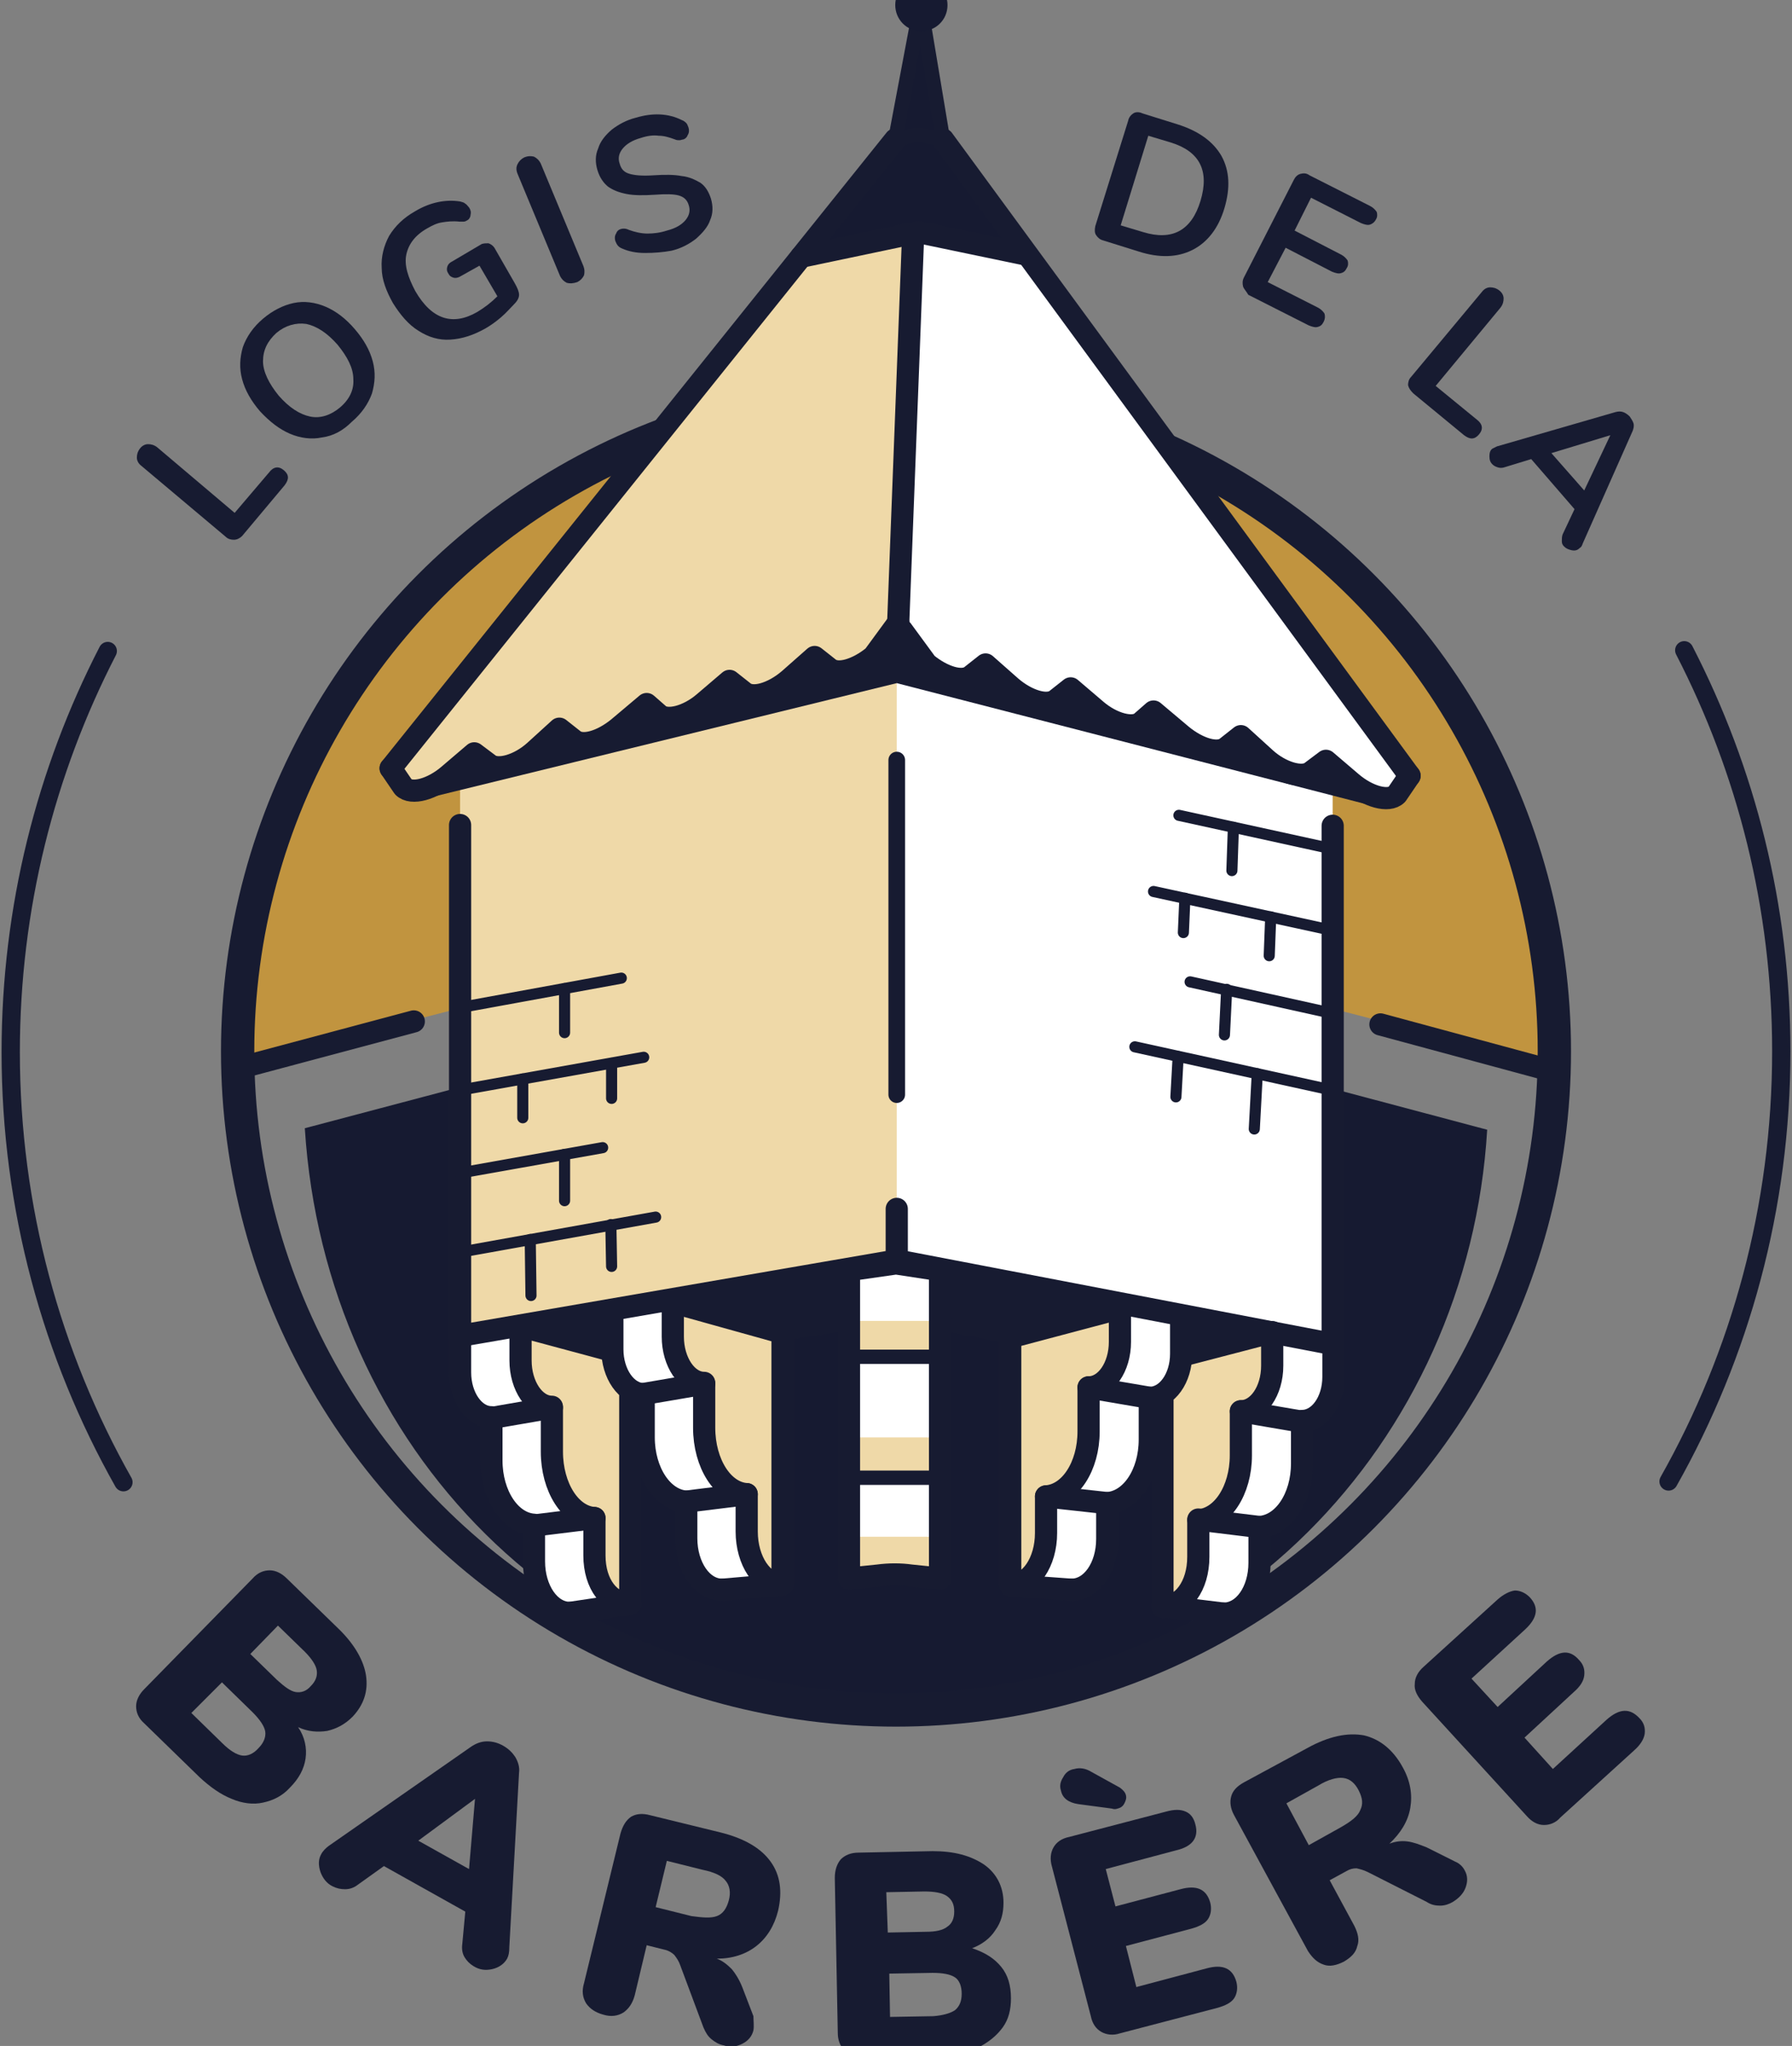 <?xml version="1.0" encoding="utf-8"?>
<svg xmlns="http://www.w3.org/2000/svg" xmlns:xlink="http://www.w3.org/1999/xlink" version="1.1" width="170" height="194" viewBox="0 0 170 194"><rect x="0" y="0" width="170" height="194" fill="#808080" stroke="none"/><svg xmlns:xlink="http://www.w3.org/1999/xlink" version="1.1" id="Calque_1" x="0" y="-2" viewBox="0 0 239.6 278.2" style="enable-background:new 0 0 239.6 278.2;" xml:space="preserve" width="170" height="197">
<style type="text/css">
	.st0{clip-path:url(#SVGID_2_);fill:#C1943F;}
	.st1{clip-path:url(#SVGID_2_);fill:#161A31;}
	.st2{clip-path:url(#SVGID_2_);fill:none;stroke:#171B31;stroke-width:4.46;stroke-miterlimit:10;}
	
		.st3{clip-path:url(#SVGID_2_);fill:none;stroke:#171B31;stroke-width:2.45;stroke-linecap:round;stroke-linejoin:round;stroke-miterlimit:10;}
	.st4{clip-path:url(#SVGID_2_);fill:#171B31;}
	.st5{clip-path:url(#SVGID_2_);fill:#FFFFFF;}
	.st6{clip-path:url(#SVGID_2_);fill:#EFD9A8;}
	
		.st7{clip-path:url(#SVGID_2_);fill:none;stroke:#171B31;stroke-width:2.973;stroke-linecap:round;stroke-linejoin:round;stroke-miterlimit:10;}
	
		.st8{clip-path:url(#SVGID_2_);fill:none;stroke:#171B31;stroke-width:2.23;stroke-linecap:round;stroke-linejoin:round;stroke-miterlimit:10;}
	
		.st9{clip-path:url(#SVGID_2_);fill:none;stroke:#171B31;stroke-width:1.919;stroke-linecap:round;stroke-linejoin:round;stroke-miterlimit:10;}
	
		.st10{clip-path:url(#SVGID_2_);fill:none;stroke:#171B31;stroke-width:1.487;stroke-linecap:round;stroke-linejoin:round;stroke-miterlimit:10;}
</style>
<g>
	<defs>
		<rect id="SVGID_1_" width="239.6" height="278.2"/>
	</defs>
	<clipPath id="SVGID_2_">
		<use xlink:href="#SVGID_1_" style="overflow:visible;"/>
	</clipPath>
	<path class="st0" d="M209.3,145.9L164,134.2l-7.3-71c30.2,13.1,50.4,42.2,52.3,75L209.3,145.9z"/>
	<path class="st0" d="M30.1,145.9l45.3-11.7l7.3-71c-30.2,13.1-50.4,42.2-52.3,75L30.1,145.9z"/>
	<path class="st1" d="M199,154.1c-2.5,41.9-35.4,76.5-79.2,76.5c-43.7,0-76.5-34-79.2-76.7l79-20.9L199,154.1z"/>
	<circle class="st2" cx="119.8" cy="143.6" r="88.2"/>
	<path class="st3" d="M16.3,201.3c-9.6-17-15.1-36.7-15.1-57.6c0-19.3,4.7-37.6,13-53.7"/>
	<path class="st3" d="M225.4,89.9c8.3,16.1,13,34.3,13,53.7c0,20.9-5.5,40.6-15.1,57.6"/>
	<path class="st4" d="M40.7,238.3c-0.2,1.4-0.9,2.7-2.1,3.9c-1,1.1-2.2,1.7-3.6,2c-1.3,0.3-2.8,0.1-4.2-0.5   c-1.5-0.6-2.9-1.6-4.3-2.9l-7.4-7.2c-0.8-0.7-1.1-1.5-1.1-2.3c0-0.8,0.4-1.6,1.1-2.3l14.5-14.8c0.7-0.8,1.5-1.1,2.3-1.1   c0.8,0,1.6,0.4,2.3,1.1l7.1,6.9c2,2,3.2,4.1,3.5,6.1c0.3,2.1-0.3,3.9-1.8,5.5c-1,1-2.1,1.6-3.4,1.9c-1.3,0.2-2.6,0.1-3.9-0.5   C40.6,235.4,40.9,236.9,40.7,238.3 M32.2,237.9c0.7,0.1,1.5-0.2,2.2-1c0.7-0.7,1-1.5,0.9-2.2s-0.7-1.6-1.7-2.6l-4.1-4l-4.1,4.1   l4.1,4C30.6,237.3,31.5,237.8,32.2,237.9 M33.3,224.3l3.6,3.5c1,0.9,1.8,1.5,2.5,1.6c0.7,0.1,1.4-0.1,2-0.8   c0.7-0.7,0.9-1.4,0.8-2.1c-0.1-0.7-0.7-1.6-1.6-2.5l-3.6-3.5L33.3,224.3z"/>
	<path class="st4" d="M67.7,265.1c-0.4,0.7-1.1,1.2-2,1.4c-0.9,0.2-1.7,0.1-2.5-0.4c-0.5-0.3-0.9-0.7-1.2-1.2   c-0.3-0.5-0.4-1.1-0.3-1.8l0.4-4.3l-10.9-6.1l-3.5,2.5c-0.5,0.4-1.1,0.6-1.7,0.6c-0.6,0-1.1-0.1-1.7-0.4c-0.8-0.4-1.3-1.1-1.6-1.9   c-0.3-0.9-0.3-1.7,0.1-2.4c0.2-0.4,0.6-0.8,1-1.1l19.1-13.3c0.6-0.4,1.3-0.7,2.1-0.7c0.8,0,1.5,0.2,2.2,0.6   c0.7,0.4,1.2,0.9,1.6,1.5c0.4,0.7,0.6,1.4,0.5,2.1l-1.3,23.3C68,264.3,67.9,264.7,67.7,265.1 M55.8,249.3l6.8,3.8l0.8-9.4   L55.8,249.3z"/>
	<path class="st4" d="M100.7,274.7c-0.2,0.8-0.7,1.4-1.5,1.8c-0.8,0.4-1.6,0.5-2.5,0.2c-0.6-0.1-1.1-0.4-1.6-0.8   c-0.5-0.4-0.8-0.9-1.1-1.6l-3.1-8.3c-0.2-0.6-0.5-1-0.8-1.4c-0.3-0.3-0.8-0.6-1.3-0.7l-2.4-0.6l-1.6,6.7c-0.3,1.1-0.8,1.8-1.5,2.3   c-0.8,0.5-1.7,0.6-2.7,0.3c-1.1-0.3-1.8-0.8-2.3-1.5c-0.5-0.8-0.6-1.7-0.3-2.7l4.9-20.1c0.3-1,0.7-1.7,1.4-2.2   c0.7-0.4,1.5-0.5,2.6-0.2l9.4,2.3c3.2,0.8,5.4,2.1,6.7,3.9c1.3,1.8,1.6,4,1,6.6c-0.5,2-1.5,3.6-2.9,4.7c-1.4,1.1-3.2,1.7-5.3,1.7   c0.8,0.3,1.4,0.8,2,1.4c0.5,0.6,1,1.4,1.4,2.4l1.5,3.9C100.7,273.4,100.8,274.1,100.7,274.7 M95.8,259.4c0.8-0.3,1.3-1,1.6-2.1   c0.3-1.1,0.1-2-0.4-2.6c-0.5-0.7-1.6-1.2-3.1-1.5l-4.8-1.2l-1.5,6.2l4.8,1.2C93.9,259.6,95,259.7,95.8,259.4"/>
	<path class="st4" d="M133.9,266.2c0.9,1.1,1.3,2.5,1.3,4.2c0,1.5-0.3,2.8-1.1,3.9c-0.8,1.1-1.9,2-3.3,2.7c-1.4,0.6-3.1,1-5.1,1   l-10.3,0.2c-1.1,0-1.9-0.3-2.5-0.8c-0.6-0.6-0.9-1.4-0.9-2.4l-0.4-20.7c0-1.1,0.3-1.9,0.8-2.5c0.6-0.6,1.4-0.9,2.4-0.9l9.9-0.2   c2.9,0,5.1,0.6,6.9,1.8c1.7,1.2,2.6,3,2.6,5.1c0,1.4-0.3,2.6-1.1,3.7c-0.7,1.1-1.8,1.9-3.1,2.4C131.8,264.3,133,265.1,133.9,266.2    M118.7,261.6l5.1-0.1c1.3,0,2.3-0.2,2.9-0.7c0.6-0.4,0.9-1.1,0.9-2c0-1-0.3-1.6-1-2.1c-0.6-0.4-1.6-0.6-3-0.6l-5.1,0.1   L118.7,261.6z M127.7,272c0.6-0.5,0.9-1.2,0.9-2.2c0-1-0.3-1.8-0.9-2.2c-0.6-0.4-1.6-0.6-3-0.6l-5.8,0.1l0.1,5.8l5.8-0.1   C126.1,272.7,127.1,272.4,127.7,272"/>
	<path class="st4" d="M147.3,274.9c-0.7-0.4-1.2-1.1-1.4-2.1l-5.2-20c-0.3-1-0.2-1.9,0.2-2.6c0.4-0.7,1.1-1.2,2.1-1.4l13-3.4   c1.1-0.3,1.9-0.3,2.6,0c0.7,0.3,1.1,0.9,1.3,1.7c0.5,1.8-0.4,3-2.6,3.5l-9.4,2.5l1.3,5l8.7-2.3c2.2-0.6,3.5,0,4,1.8   c0.2,0.8,0.1,1.6-0.3,2.2c-0.4,0.6-1.2,1-2.3,1.3l-8.7,2.3l1.4,5.5l9.4-2.5c2.2-0.6,3.5,0,4,1.8c0.2,0.8,0.1,1.6-0.3,2.2   c-0.4,0.6-1.2,1-2.3,1.3l-13,3.4C148.9,275.4,148,275.3,147.3,274.9 M144.2,244.4c-1.3-0.2-2.1-0.8-2.3-1.8   c-0.2-0.6-0.1-1.2,0.3-1.8c0.3-0.6,0.8-1,1.5-1.1c0.7-0.2,1.5-0.1,2.3,0.4l3.8,2.1c0.4,0.3,0.7,0.6,0.8,1c0.1,0.4,0,0.7-0.2,1.1   c-0.2,0.4-0.5,0.6-0.9,0.7c-0.3,0.1-0.5,0.1-0.8,0L144.2,244.4z"/>
	<path class="st4" d="M196,253.3c0.4,0.7,0.4,1.5,0.1,2.3c-0.3,0.8-0.9,1.4-1.7,1.9c-0.5,0.3-1.1,0.5-1.7,0.5   c-0.6,0-1.2-0.1-1.8-0.5l-7.9-4c-0.6-0.3-1.1-0.4-1.5-0.5c-0.5,0-0.9,0.1-1.4,0.4l-2.2,1.2l3.3,6.1c0.5,1,0.7,1.9,0.4,2.7   c-0.2,0.9-0.8,1.5-1.8,2.1c-1,0.5-1.9,0.7-2.7,0.4c-0.9-0.3-1.5-0.9-2.1-1.8l-9.9-18.2c-0.5-0.9-0.6-1.8-0.4-2.5   c0.2-0.8,0.8-1.4,1.7-1.9l8.5-4.6c2.9-1.6,5.4-2.1,7.6-1.7c2.1,0.5,3.9,1.9,5.2,4.3c1,1.8,1.3,3.6,1,5.4c-0.3,1.8-1.3,3.4-2.8,4.8   c0.8-0.3,1.6-0.4,2.4-0.3c0.8,0.1,1.6,0.4,2.6,0.8l3.8,1.9C195.2,252.3,195.7,252.7,196,253.3 M182,245.2c0.4-0.8,0.3-1.6-0.2-2.6   c-0.5-1-1.2-1.6-2.1-1.7c-0.8-0.1-2,0.2-3.3,1l-4.3,2.4l3,5.6l4.3-2.4C180.8,246.7,181.7,246,182,245.2"/>
	<path class="st4" d="M206.6,247.2c-0.8,0-1.6-0.4-2.3-1.2l-14-15.3c-0.7-0.8-1.1-1.6-1-2.4c0-0.8,0.4-1.6,1.2-2.3l9.9-9   c0.8-0.7,1.6-1.1,2.3-1.2c0.7,0,1.4,0.3,2,0.9c1.3,1.4,1,2.8-0.6,4.3l-7.2,6.6l3.5,3.8l6.6-6.1c1.7-1.5,3.1-1.6,4.3-0.2   c0.6,0.6,0.8,1.3,0.7,2.1s-0.6,1.5-1.4,2.2l-6.6,6.1l3.8,4.2l7.2-6.6c1.7-1.5,3.1-1.6,4.4-0.2c0.6,0.6,0.8,1.3,0.7,2.1   c-0.1,0.7-0.6,1.5-1.4,2.2l-9.9,9C208.2,246.9,207.4,247.2,206.6,247.2"/>
	<path class="st4" d="M31.1,75.1c-0.4,0-0.8-0.1-1.1-0.4l-11.3-9.5c-0.4-0.3-0.6-0.7-0.6-1.1c0-0.4,0.1-0.8,0.4-1.2   c0.3-0.4,0.7-0.6,1.1-0.6c0.4,0,0.8,0.1,1.2,0.4l10.4,8.8l4.6-5.4c0.6-0.8,1.3-0.9,2-0.3c0.7,0.6,0.7,1.2,0.1,2l-5.7,6.8   C31.9,74.9,31.5,75.1,31.1,75.1"/>
	<path class="st4" d="M42.9,61.4c-1.4,0.3-2.9,0.1-4.3-0.5c-1.4-0.6-2.7-1.6-4-3c-1.2-1.4-2-2.8-2.4-4.3c-0.4-1.5-0.3-2.9,0.1-4.3   c0.5-1.4,1.4-2.7,2.7-3.8c1.3-1.1,2.7-1.8,4.1-2.1c1.4-0.3,2.9-0.1,4.3,0.5c1.4,0.6,2.7,1.6,3.9,3c1.2,1.4,2,2.8,2.4,4.3   s0.3,2.9-0.1,4.3c-0.5,1.4-1.4,2.7-2.7,3.8C45.7,60.5,44.4,61.2,42.9,61.4 M47.1,53.6c0-1.5-0.8-3-2.1-4.6   c-1.4-1.6-2.8-2.5-4.2-2.8c-1.4-0.2-2.8,0.2-4,1.2c-1.2,1.1-1.8,2.3-1.8,3.8c0,1.4,0.8,3,2.1,4.6c1.4,1.6,2.8,2.5,4.2,2.8   c1.4,0.3,2.8-0.2,4-1.2C46.6,56.3,47.2,55,47.1,53.6"/>
	<path class="st4" d="M65.2,35.4c0.3,0.1,0.6,0.3,0.8,0.6l2.7,4.7c0.4,0.7,0.6,1.2,0.6,1.6c0,0.4-0.2,0.8-0.7,1.3   c-0.5,0.5-1,1.1-1.7,1.7c-0.7,0.6-1.4,1.1-2.1,1.5c-1.6,0.9-3.1,1.4-4.7,1.5c-1.5,0.1-2.9-0.3-4.3-1.2c-1.3-0.8-2.4-2.1-3.4-3.7   c-0.9-1.6-1.5-3.2-1.5-4.7c-0.1-1.5,0.3-3,1-4.3c0.8-1.3,1.9-2.4,3.5-3.3c2-1.2,4.1-1.6,6-1.3c0.3,0.1,0.5,0.1,0.7,0.3   c0.2,0.1,0.3,0.3,0.5,0.5c0.2,0.3,0.3,0.6,0.2,1c0,0.3-0.2,0.6-0.4,0.7c-0.2,0.1-0.3,0.2-0.5,0.2s-0.4,0-0.6,0   c-0.9-0.1-1.7,0-2.3,0.1c-0.7,0.1-1.3,0.4-2,0.8c-1.6,0.9-2.5,2.1-2.8,3.5c-0.3,1.4,0.2,3,1.2,4.9c2.2,3.8,5,4.7,8.3,2.8   c1-0.6,1.9-1.3,2.7-2.1L64,38.4l-2.5,1.4c-0.3,0.2-0.7,0.3-1,0.2c-0.3-0.1-0.5-0.2-0.7-0.6c-0.2-0.3-0.2-0.6-0.1-0.9   c0.1-0.3,0.3-0.5,0.7-0.7l3.9-2.3C64.6,35.4,64.9,35.4,65.2,35.4"/>
	<path class="st4" d="M75.7,40.7c-0.4-0.2-0.7-0.5-0.9-0.9l-5.7-13.7c-0.2-0.5-0.2-0.9,0-1.3c0.2-0.4,0.5-0.7,0.9-0.9   c0.5-0.2,0.9-0.2,1.3-0.1c0.4,0.2,0.7,0.5,0.9,0.9l5.7,13.7c0.2,0.5,0.2,0.9,0.1,1.3c-0.2,0.4-0.5,0.7-0.9,0.9   C76.5,40.8,76.1,40.8,75.7,40.7"/>
	<path class="st4" d="M86.2,36.7c-1.2,0-2.2-0.2-3.1-0.6c-0.5-0.2-0.7-0.5-0.9-1c-0.1-0.3-0.1-0.7,0.1-1c0.1-0.3,0.3-0.5,0.6-0.6   c0.3-0.1,0.7-0.1,1.1,0.1c0.8,0.3,1.7,0.5,2.5,0.5c0.8,0,1.7-0.1,2.6-0.4c1.2-0.3,2-0.8,2.5-1.4c0.5-0.6,0.7-1.3,0.4-2.1   c-0.2-0.6-0.6-1-1.3-1.2c-0.7-0.2-1.8-0.2-3.2-0.1c-1.5,0.1-2.8,0.1-3.8-0.1c-1-0.2-1.8-0.5-2.5-1c-0.6-0.5-1.1-1.2-1.4-2.2   c-0.3-1-0.3-2,0.1-2.9c0.3-1,1-1.8,1.8-2.5c0.9-0.7,2-1.3,3.2-1.6c2.3-0.7,4.4-0.6,6.2,0.3c0.3,0.1,0.5,0.3,0.6,0.4   c0.1,0.1,0.2,0.3,0.3,0.6c0.1,0.3,0.1,0.7-0.1,1c-0.1,0.3-0.3,0.5-0.6,0.6c-0.2,0-0.3,0.1-0.5,0.1c-0.2,0-0.4,0-0.6-0.1   c-0.8-0.3-1.5-0.5-2.2-0.5c-0.7-0.1-1.5,0-2.4,0.3c-1.1,0.3-1.9,0.8-2.4,1.4c-0.5,0.6-0.7,1.3-0.4,2.1c0.2,0.7,0.6,1.1,1.3,1.3   c0.7,0.2,1.7,0.3,3.2,0.2c1.5-0.1,2.8-0.1,3.8,0.1c1,0.1,1.8,0.5,2.5,0.9c0.7,0.5,1.1,1.2,1.4,2.1c0.3,1,0.3,2-0.1,2.9   c-0.3,0.9-1,1.7-1.9,2.5c-0.9,0.7-2,1.3-3.3,1.6C88.6,36.6,87.4,36.7,86.2,36.7"/>
	<path class="st4" d="M146.6,34.3c-0.2-0.3-0.2-0.7-0.1-1.2l4.4-14.1c0.1-0.5,0.4-0.8,0.7-1c0.3-0.2,0.8-0.2,1.2,0l4.8,1.5   c2.8,0.9,4.7,2.3,5.8,4.2c1.1,2,1.2,4.3,0.4,7c-0.8,2.7-2.3,4.6-4.3,5.6c-2,1-4.4,1.1-7.2,0.2l-4.8-1.5   C147.1,34.9,146.8,34.6,146.6,34.3 M152.9,33.9c3.9,1.2,6.5-0.2,7.7-4.2c1.2-4-0.1-6.6-4-7.8l-3-0.9L149.9,33L152.9,33.9z"/>
	<path class="st4" d="M166.3,41.2c-0.1-0.4-0.1-0.8,0.1-1.2l6.7-13.1c0.2-0.4,0.5-0.7,0.9-0.8c0.4-0.1,0.8-0.1,1.2,0.2l8.1,4.1   c0.4,0.2,0.7,0.5,0.9,0.8c0.1,0.3,0.1,0.7-0.1,1c-0.2,0.4-0.5,0.6-0.8,0.7c-0.3,0.1-0.7,0-1.2-0.2l-6.7-3.4l-2.2,4.4l6.2,3.2   c0.4,0.2,0.7,0.5,0.9,0.8c0.1,0.3,0.1,0.7-0.1,1c-0.2,0.4-0.4,0.6-0.8,0.7c-0.3,0.1-0.7,0-1.2-0.2l-6.2-3.2l-2.4,4.6l6.7,3.4   c0.4,0.2,0.7,0.5,0.9,0.8c0.1,0.3,0.1,0.7-0.1,1.1c-0.2,0.4-0.4,0.6-0.8,0.7c-0.3,0.1-0.7,0-1.2-0.2l-8.1-4.1   C166.7,41.8,166.4,41.5,166.3,41.2"/>
	<path class="st4" d="M188.4,54.4c0-0.4,0.1-0.8,0.4-1.1l9.5-11.4c0.3-0.4,0.7-0.6,1.1-0.6c0.4,0,0.8,0.1,1.2,0.4   c0.4,0.3,0.6,0.7,0.6,1.1c0,0.4-0.1,0.8-0.4,1.2l-8.7,10.5l5.5,4.5c0.8,0.6,0.9,1.3,0.3,2c-0.6,0.7-1.2,0.7-2,0.1l-6.8-5.6   C188.7,55.1,188.5,54.8,188.4,54.4"/>
	<path class="st4" d="M211.4,76.2c-0.3,0.3-0.6,0.4-1.1,0.3c-0.4-0.1-0.7-0.2-1-0.5c-0.2-0.2-0.3-0.4-0.3-0.7c0-0.3,0-0.6,0.1-0.9   l1.6-3.4l-5.8-6.7l-3.6,1.1c-0.3,0.1-0.6,0.1-0.9,0c-0.3-0.1-0.5-0.2-0.7-0.4c-0.3-0.3-0.4-0.6-0.4-1.1c0-0.4,0.1-0.8,0.4-1   c0.2-0.1,0.4-0.2,0.6-0.3l15.9-4.6c0.4-0.1,0.7-0.1,1,0c0.3,0.1,0.6,0.3,0.9,0.6c0.2,0.3,0.4,0.6,0.5,0.9c0.1,0.4,0,0.7-0.1,1   l-6.7,15.1C211.7,75.9,211.6,76.1,211.4,76.2 M207.6,63.5l4.4,5l3.5-7.4L207.6,63.5z"/>
	<rect x="113.5" y="172.1" class="st5" width="12.3" height="42.2"/>
	<polygon class="st5" points="81.1,217.6 73.7,218.4 70.9,213.2 70.9,207.6 66.4,202.6 65.6,194.1 62.2,189.3 61.4,182.8    69.6,180.5 70.3,188.2 74.1,193.3 74.3,200.7 79,207.1  "/>
	<polygon class="st5" points="101.1,214.4 93.7,215.1 90.9,210 90.9,204.3 86.4,199.3 85.6,190.8 82.2,186 81.4,179.5 89.6,177.3    90.3,185 94.1,190 94.4,197.4 99,203.8  "/>
	<polygon class="st5" points="138.6,214.7 146.1,215.5 148.9,210.4 148.9,204.7 153.3,199.7 154.2,191.2 157.6,186.4 158.3,179.9    150.2,177.6 149.5,185.3 145.7,190.4 145.4,197.8 140.8,204.2  "/>
	<polygon class="st5" points="159,217.7 166.5,218.5 169.3,213.3 169.3,207.7 173.8,202.7 174.6,194.2 178,189.4 178.8,182.9    170.6,180.6 169.9,188.3 166.1,193.4 165.8,200.8 161.2,207.2  "/>
	<polygon class="st5" points="178.3,182 119.7,170.5 119.7,91.3 178.3,107.1  "/>
	<polygon class="st5" points="186,109.7 120.1,90.6 122.1,32.9 136.1,35.4 188.9,106.4  "/>
	<rect x="113.5" y="179.7" class="st6" width="12.3" height="4.8"/>
	<rect x="112.7" y="195.3" class="st6" width="12.3" height="4.8"/>
	<rect x="113.5" y="208.6" class="st6" width="12.3" height="4.8"/>
	<polygon class="st6" points="135.2,215.1 139.2,210.7 139.9,203.2 145,197.7 145.6,189.3 149.1,184.5 149.9,178 135.1,182    135.2,188.4  "/>
	<polygon class="st6" points="155.2,217.6 159.3,215.4 160.3,206.3 164.9,202.5 165.5,193.1 168.8,189.4 169.9,180.5 158,182.3    155.2,190.9  "/>
	<polygon class="st6" points="84.2,217.6 80.2,215.4 80.5,206.8 74.5,202.5 73.9,193.1 70.6,189.4 69.6,180.5 81.4,182.3    84.2,190.9  "/>
	<polygon class="st6" points="104.2,215.1 100.2,210.7 100.5,204.3 94.4,197.7 93.8,189.3 90.3,184.5 89.6,178 104.3,179.8    104.2,188.4  "/>
	<line class="st7" x1="55.2" y1="139.6" x2="31.6" y2="145.9"/>
	<line class="st7" x1="184.7" y1="140" x2="208" y2="146.3"/>
	<polygon class="st4" points="163.7,183.9 158,184.5 158,178.9 167.1,180.6  "/>
	<polygon class="st4" points="135.1,182 125.8,180 125.8,172.9 150.6,177.5  "/>
	<polygon class="st4" points="81.8,184.1 70.9,181.3 72.1,180 81.8,178.2  "/>
	<polygon class="st4" points="113.5,180 104.6,181.7 91,176.6 113.5,172.9  "/>
	<polygon class="st6" points="90.6,98.8 86.4,97.1 79.5,102.1 74.4,100.9 67.3,105.4 63,104.6 55.5,108.5 52.1,105.7 107.1,37.2    122.6,20.9 119.9,92.9  "/>
	<polygon class="st6" points="119.9,171.6 61.4,181.7 61.4,106.3 119.9,92.9  "/>
	<polygon class="st4" points="119.9,94.3 184.3,110.9 179.8,106.7 176.8,104.3 173.9,106.5 166,101.4 162.4,103.3 155.8,98.4    149.9,99.6 143.3,94.9 138.8,96.4 132.4,91.7 127.7,94.2 119.8,86.8  "/>
	<polygon class="st4" points="119.9,94.3 57,109.7 59.9,106.6 63.3,103.5 68,104.9 74.3,100.1 79.6,102.3 86.1,96.5 89.9,99.6    97,93.1 101,96.4 108.8,89.5 113.2,93.2 120.7,86.1  "/>
	<polygon class="st1" points="137.2,36.9 122.1,34.1 107.1,37.2 120.1,20.9 123.1,3.5 126,20.9  "/>
	<polyline class="st7" points="119.9,164.7 119.9,171.6 61.4,181.7 61.4,113.3  "/>
	<line class="st8" x1="119.9" y1="104.6" x2="119.9" y2="149.4"/>
	<polyline class="st7" points="178.3,113.4 178.3,182.8 119.9,171.6  "/>
	<path class="st7" d="M113.5,172.9v41.3l3.9-0.4c1.5-0.2,3-0.2,4.4,0l3.9,0.4v-41.3l-5.9-0.9L113.5,172.9z"/>
	<line class="st9" x1="105.3" y1="181.3" x2="113.5" y2="180"/>
	<line class="st9" x1="134.6" y1="181.7" x2="125.8" y2="180"/>
	<line class="st9" x1="113.5" y1="184.5" x2="125.8" y2="184.5"/>
	<line class="st9" x1="113.5" y1="200.7" x2="125.8" y2="200.7"/>
	<path class="st7" d="M104.6,181.3V215c-2.7,0-4.8-3.2-4.8-7.1v-5c-3.2-0.2-5.7-4.1-5.7-8.9v-6c-2.3,0-4.2-2.8-4.2-6.2v-4.6   L104.6,181.3z"/>
	<path class="st7" d="M96.5,215.7L96.5,215.7c-2.7,0-4.8-3.1-4.8-6.9v-4.9c-3.2-0.2-5.7-4-5.7-8.6v-5.8c-2.3,0-4.2-2.7-4.2-6v-4.5"/>
	<line class="st7" x1="91.7" y1="203.9" x2="99.8" y2="202.9"/>
	<line class="st7" x1="85.9" y1="189.5" x2="94.1" y2="188.1"/>
	<line class="st7" x1="96.5" y1="215.7" x2="104.6" y2="215"/>
	<path class="st7" d="M84.2,189.2v28.4c-2.7,0-4.8-2.6-4.8-6.5v-5c-3.2-0.2-5.7-4.1-5.7-8.9v-6c-2.3,0-4.2-2.8-4.2-6.2v-4.6   l11.9,3.2"/>
	<path class="st7" d="M76.1,218.8L76.1,218.8c-2.7,0-4.8-3.1-4.8-6.9v-4.9c-3.2-0.2-5.7-4-5.7-8.6v-5.8c-2.3,0-4.2-2.7-4.2-6v-4.5"/>
	<line class="st7" x1="71.3" y1="207.1" x2="79.4" y2="206.1"/>
	<line class="st7" x1="65.6" y1="192.7" x2="73.7" y2="191.3"/>
	<line class="st7" x1="76.1" y1="218.8" x2="84.2" y2="217.6"/>
	<path class="st7" d="M135.1,181.9v33.2c2.7,0,4.8-3.1,4.8-7v-4.9c3.2-0.2,5.7-4,5.7-8.7v-5.9c2.3,0,4.2-2.7,4.2-6.1V178   L135.1,181.9z"/>
	<path class="st7" d="M143.3,215.7L143.3,215.7c2.7,0,4.8-3,4.8-6.8v-4.8c3.2-0.2,5.7-3.9,5.7-8.5V190c2.3,0,4.2-2.6,4.2-5.9v-4.4"/>
	<line class="st7" x1="148.1" y1="204.1" x2="139.9" y2="203.2"/>
	<line class="st7" x1="153.8" y1="190" x2="145.6" y2="188.6"/>
	<line class="st7" x1="143.3" y1="215.7" x2="135.1" y2="215.1"/>
	<path class="st7" d="M155.5,189.8v28.2c2.7,0,4.8-2.8,4.8-6.7v-4.9c3.2-0.2,5.7-4,5.7-8.7v-5.9c2.3,0,4.2-2.7,4.2-6.1v-4.5   l-11.9,3.1"/>
	<path class="st7" d="M163.7,218.9L163.7,218.9c2.7,0,4.8-3,4.8-6.8v-4.8c3.2-0.2,5.7-3.9,5.7-8.5v-5.7c2.3,0,4.2-2.6,4.2-5.9v-4.4"/>
	<line class="st7" x1="168.5" y1="207.3" x2="160.3" y2="206.3"/>
	<line class="st7" x1="174.2" y1="193.2" x2="166" y2="191.8"/>
	<line class="st7" x1="163.7" y1="218.9" x2="155.5" y2="217.9"/>
	<path class="st7" d="M52.1,105.7l1.7,2.5c1.1,1.1,3.9,0.3,6.1-1.6l3.4-2.9l2,1.5c1.2,0.9,4,0.1,6.1-1.8l3.3-3l1.9,1.5   c1.2,1,3.8,0.2,6-1.6l3.8-3.2l1.6,1.4c1.1,1,3.9,0.3,6.1-1.6l3.4-2.9l1.9,1.5c1.2,1,3.9,0.2,6.1-1.7l3.4-3l1.9,1.5   c1.2,1,3.8,0.2,6-1.6l3.3-4.5"/>
	<line class="st7" x1="52.1" y1="105.7" x2="119.7" y2="21.5"/>
	<line class="st7" x1="188.6" y1="106.7" x2="126.1" y2="21.5"/>
	<line class="st7" x1="120.1" y1="86.1" x2="122.1" y2="34.1"/>
	<line class="st7" x1="107.1" y1="37.2" x2="122.8" y2="33.9"/>
	<line class="st7" x1="137.2" y1="36.9" x2="122.8" y2="33.9"/>
	<path class="st7" d="M188.6,106.7l-1.7,2.5c-1.1,1.1-3.9,0.3-6.1-1.6l-3.4-2.9l-2,1.5c-1.2,0.9-4,0.1-6.1-1.8l-3.3-3l-1.9,1.5   c-1.2,1-3.8,0.2-6-1.6l-3.8-3.2l-1.6,1.4c-1.1,1-3.9,0.3-6.1-1.6l-3.4-2.9l-1.9,1.5c-1.2,1-3.9,0.2-6.1-1.7l-3.4-3l-1.9,1.5   c-1.2,1-3.8,0.2-6-1.6l-3.3-4.5"/>
	<line class="st9" x1="119.7" y1="21.5" x2="122.6" y2="20.9"/>
	<line class="st9" x1="126.1" y1="21.5" x2="122.8" y2="20.9"/>
	<line class="st9" x1="119.7" y1="21.5" x2="123.1" y2="3.5"/>
	<line class="st9" x1="126.1" y1="21.5" x2="123.1" y2="3.5"/>
	<line class="st10" x1="61.4" y1="170.5" x2="87.6" y2="165.8"/>
	<line class="st10" x1="61.4" y1="148.8" x2="86" y2="144.4"/>
	<line class="st10" x1="62.2" y1="137.6" x2="83" y2="133.8"/>
	<line class="st10" x1="61.4" y1="159.9" x2="80.5" y2="156.5"/>
	<line class="st10" x1="70.8" y1="168.8" x2="70.9" y2="176.3"/>
	<line class="st10" x1="81.6" y1="166.8" x2="81.7" y2="172.4"/>
	<line class="st10" x1="75.4" y1="157.4" x2="75.4" y2="163.6"/>
	<line class="st10" x1="69.8" y1="147.3" x2="69.8" y2="152.5"/>
	<line class="st10" x1="81.7" y1="145.2" x2="81.7" y2="149.9"/>
	<line class="st10" x1="75.4" y1="135.2" x2="75.4" y2="141.1"/>
	<line class="st10" x1="177.3" y1="148.6" x2="151.8" y2="143"/>
	<line class="st10" x1="178.2" y1="127.4" x2="154.3" y2="122.2"/>
	<line class="st10" x1="177.8" y1="116.4" x2="157.7" y2="112"/>
	<line class="st10" x1="177.7" y1="138.4" x2="159.2" y2="134.3"/>
	<line class="st10" x1="168.2" y1="146.6" x2="167.8" y2="154"/>
	<line class="st10" x1="157.6" y1="144.3" x2="157.3" y2="149.7"/>
	<line class="st10" x1="164.1" y1="135.3" x2="163.8" y2="141.4"/>
	<line class="st10" x1="170" y1="125.6" x2="169.8" y2="130.8"/>
	<line class="st10" x1="158.5" y1="123.1" x2="158.3" y2="127.7"/>
	<line class="st10" x1="165" y1="113.6" x2="164.8" y2="119.4"/>
	<path class="st1" d="M126.7,3.5c0,2-1.6,3.5-3.5,3.5c-2,0-3.5-1.6-3.5-3.5c0-2,1.6-3.5,3.5-3.5C125.1,0,126.7,1.6,126.7,3.5"/>
</g>
</svg></svg>
